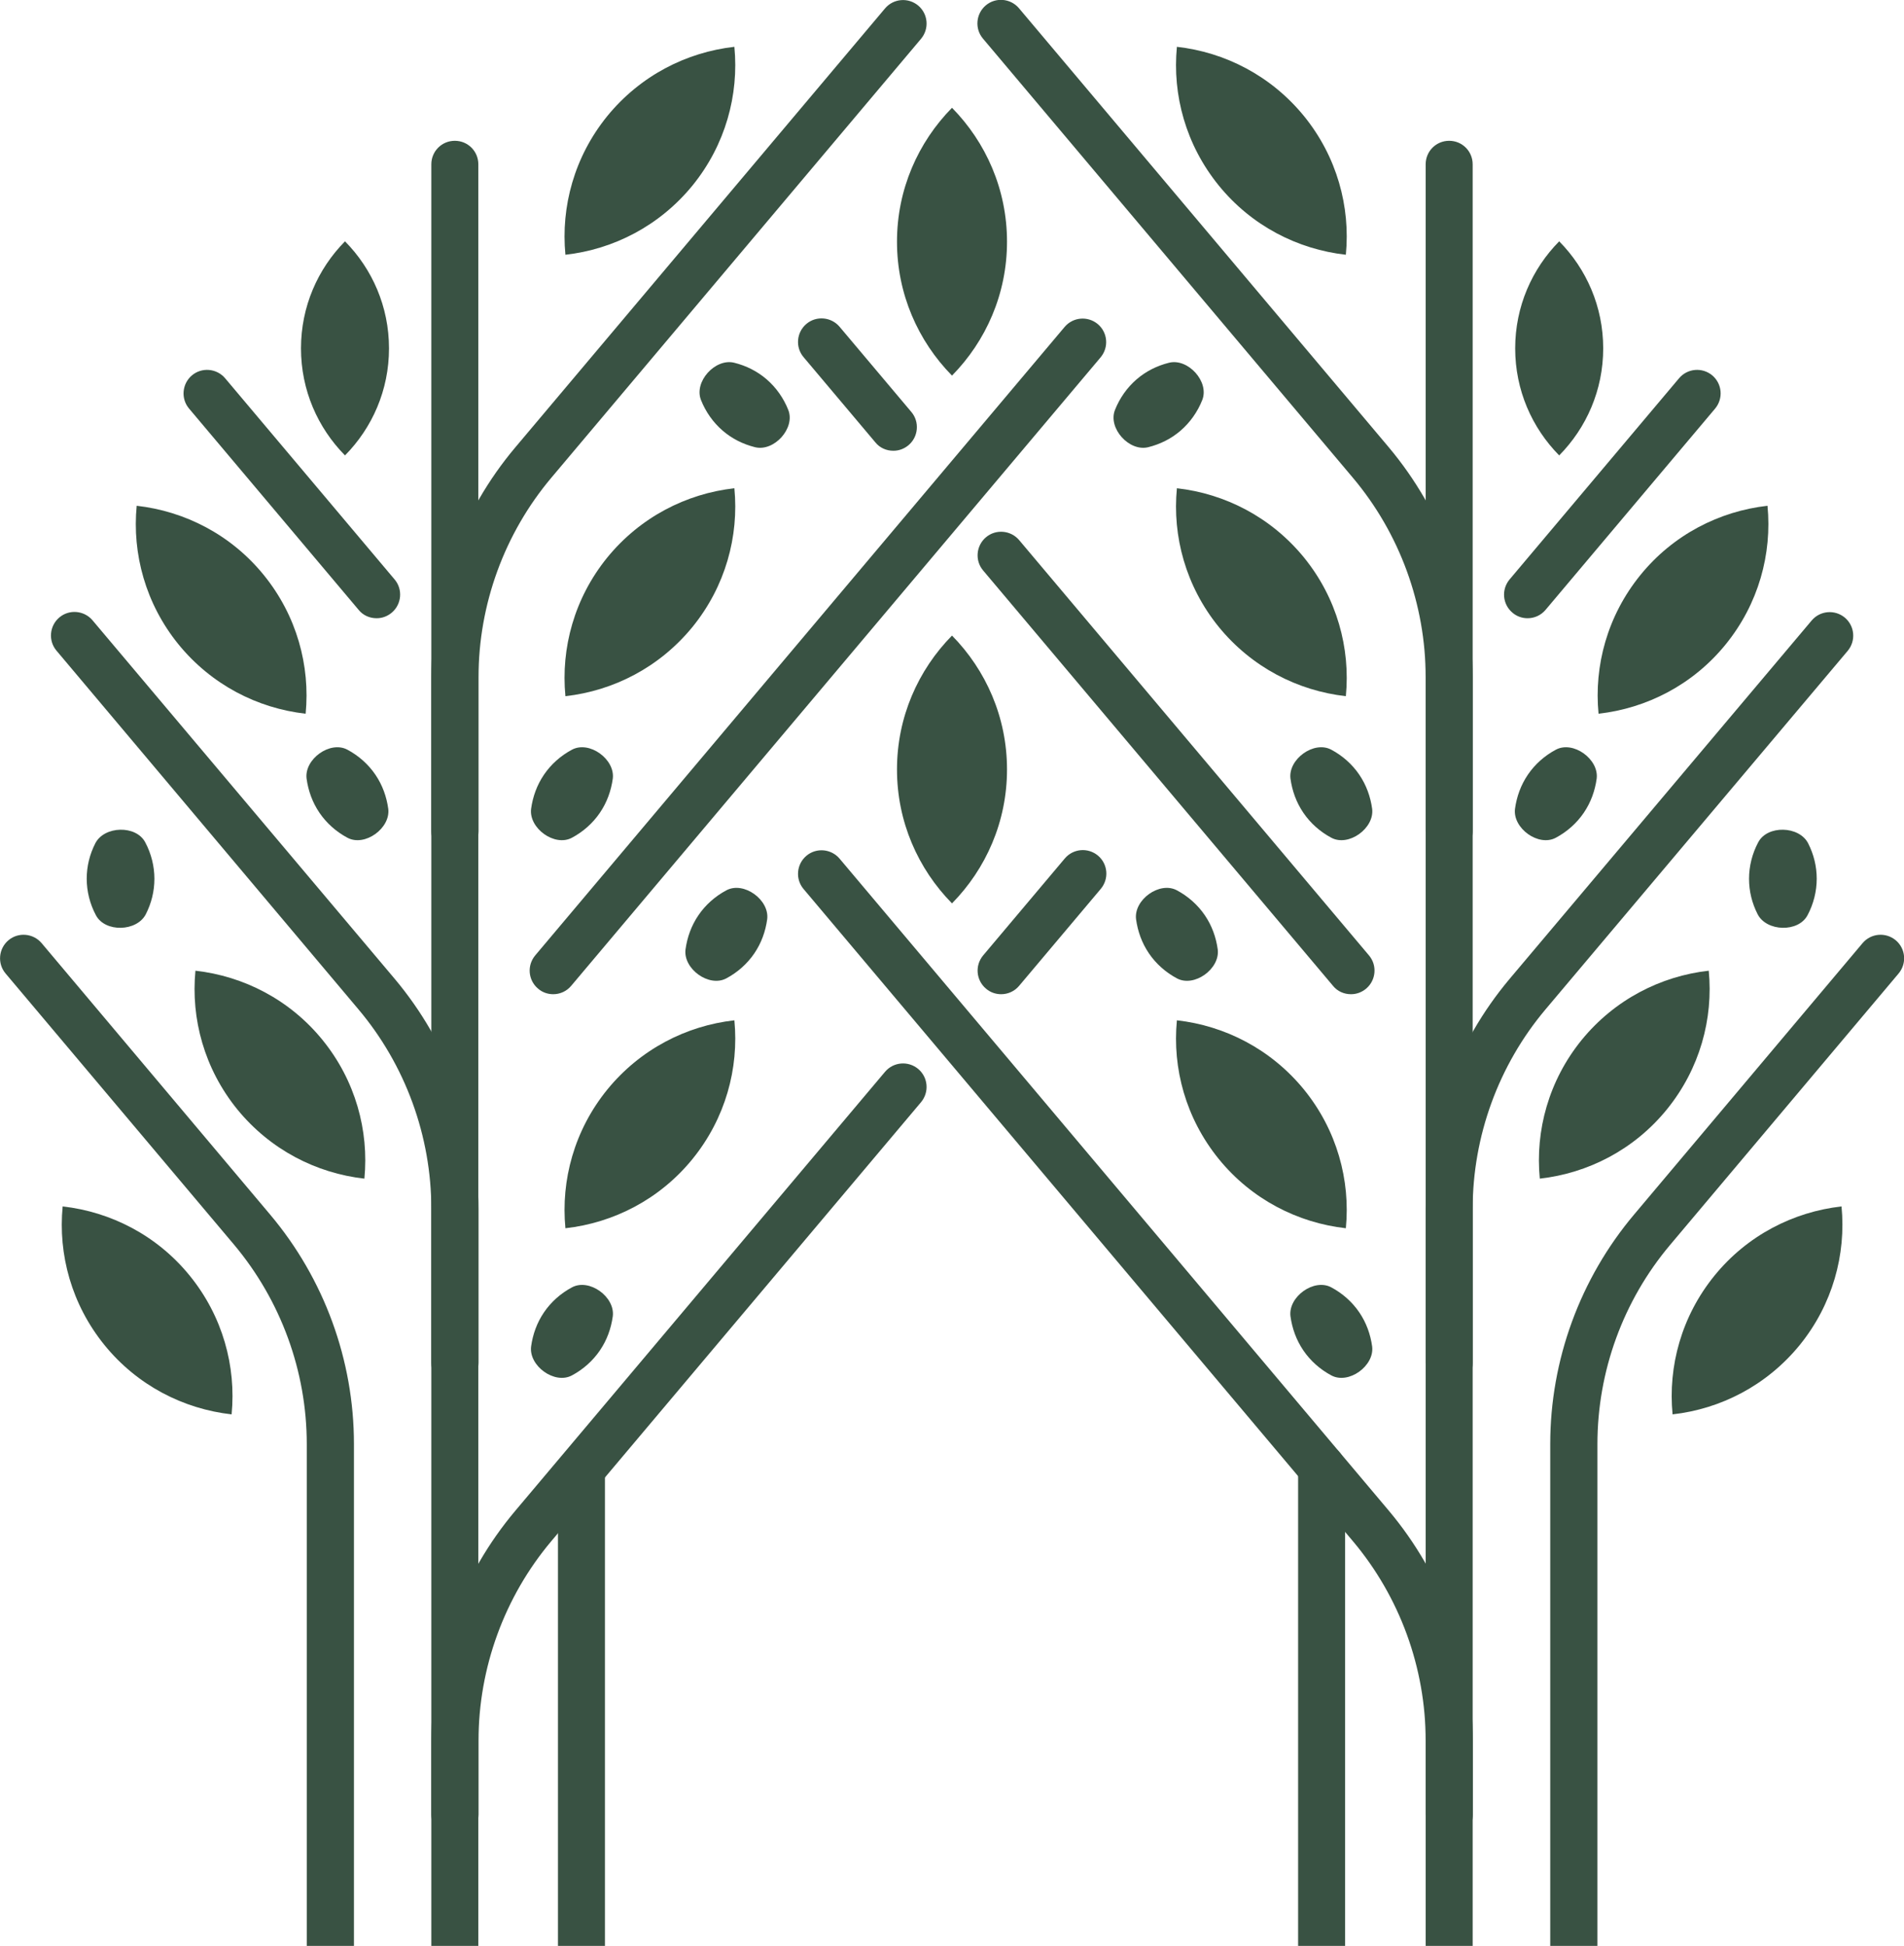 <?xml version="1.0" encoding="UTF-8"?> <svg xmlns="http://www.w3.org/2000/svg" id="_圖層_1" data-name="圖層 1" viewBox="0 0 102.1 104.34"><defs><style> .cls-1 { fill: #395243; stroke-width: 0px; } </style></defs><g><g><path class="cls-1" d="m76.45,104.34V8.81c0-.7.56-1.26,1.26-1.26s1.26.56,1.26,1.26v95.53h-2.52Z"></path><path class="cls-1" d="m77.71,98.55c-.7,0-1.26-.56-1.26-1.26v-3.95c0-3.91-1.39-7.72-3.91-10.71l-29.45-34.96c-.45-.53-.38-1.33.15-1.78.53-.45,1.33-.38,1.78.15l29.45,34.96c2.9,3.45,4.51,7.83,4.51,12.34v3.95c0,.7-.56,1.26-1.26,1.26Z"></path><path class="cls-1" d="m72.44,53.31c-.36,0-.72-.15-.96-.45l-18.76-22.27c-.45-.53-.38-1.33.15-1.78.53-.45,1.33-.38,1.78.15l18.76,22.27c.45.53.38,1.33-.15,1.78-.24.2-.52.3-.81.3Z"></path><path class="cls-1" d="m47.9,24.17c-.36,0-.72-.15-.96-.45l-3.85-4.57c-.45-.53-.38-1.33.15-1.78.53-.45,1.33-.38,1.78.15l3.85,4.57c.45.53.38,1.33-.15,1.78-.24.2-.52.3-.81.3Z"></path><path class="cls-1" d="m77.71,45.83c-.7,0-1.26-.56-1.26-1.26v-8.25c0-3.91-1.39-7.72-3.91-10.71L52.71,2.07c-.45-.53-.38-1.33.15-1.78.53-.45,1.33-.38,1.78.15l19.82,23.53c2.9,3.45,4.51,7.83,4.51,12.34v8.25c0,.7-.56,1.26-1.26,1.26Z"></path><path class="cls-1" d="m77.71,74.34c-.7,0-1.26-.56-1.26-1.26v-8.25c0-4.51,1.6-8.89,4.5-12.34l16.2-19.22c.45-.53,1.24-.6,1.78-.15.53.45.6,1.24.15,1.78l-16.2,19.22c-2.52,2.99-3.91,6.8-3.91,10.71v8.25c0,.7-.56,1.26-1.26,1.26Z"></path><path class="cls-1" d="m81.91,33.15c-.29,0-.58-.1-.81-.3-.53-.45-.6-1.24-.15-1.78l9.09-10.79c.45-.53,1.24-.6,1.78-.15.53.45.6,1.24.15,1.78l-9.09,10.79c-.25.3-.61.45-.96.45Z"></path><path class="cls-1" d="m83.13,104.34v-26.91c0-4.5,1.6-8.87,4.5-12.31l12.25-14.55c.45-.53,1.24-.6,1.78-.15.53.45.6,1.24.15,1.78l-12.25,14.55c-2.52,2.99-3.9,6.78-3.9,10.69v26.91h-2.52Z"></path></g><g><path class="cls-1" d="m23.13,104.34V8.81c0-.7.56-1.26,1.26-1.26s1.26.56,1.26,1.26v95.53h-2.52Z"></path><path class="cls-1" d="m24.39,98.55c-.7,0-1.26-.56-1.26-1.26v-3.95c0-4.51,1.6-8.89,4.51-12.34l19.82-23.53c.45-.53,1.24-.6,1.78-.15.53.45.6,1.24.15,1.78l-19.82,23.53c-2.52,2.99-3.91,6.8-3.91,10.71v3.95c0,.7-.56,1.26-1.26,1.26Z"></path><path class="cls-1" d="m53.68,53.31c-.29,0-.58-.1-.81-.3-.53-.45-.6-1.24-.15-1.78l4.38-5.2c.45-.53,1.24-.6,1.78-.15.53.45.6,1.24.15,1.78l-4.38,5.2c-.25.3-.61.45-.96.45Z"></path><path class="cls-1" d="m29.66,53.31c-.29,0-.58-.1-.81-.3-.53-.45-.6-1.24-.15-1.78l28.39-33.7c.45-.53,1.24-.6,1.78-.15.53.45.6,1.24.15,1.78l-28.39,33.7c-.25.3-.61.45-.96.45Z"></path><path class="cls-1" d="m24.39,45.83c-.7,0-1.26-.56-1.26-1.26v-8.25c0-4.51,1.6-8.89,4.51-12.34L47.46.45c.45-.53,1.24-.6,1.78-.15.53.45.6,1.24.15,1.78l-19.82,23.53c-2.52,2.99-3.91,6.8-3.91,10.71v8.25c0,.7-.56,1.26-1.26,1.26Z"></path><path class="cls-1" d="m24.39,74.34c-.7,0-1.26-.56-1.26-1.26v-8.25c0-3.91-1.39-7.72-3.91-10.71L3.03,34.89c-.45-.53-.38-1.33.15-1.78.53-.45,1.33-.38,1.78.15l16.2,19.22c2.9,3.45,4.5,7.83,4.5,12.34v8.25c0,.7-.56,1.26-1.26,1.26Z"></path><path class="cls-1" d="m20.19,33.15c-.36,0-.72-.15-.96-.45l-9.09-10.79c-.45-.53-.38-1.33.15-1.78.53-.45,1.33-.38,1.78.15l9.09,10.79c.45.53.38,1.33-.15,1.78-.24.2-.52.3-.81.3Z"></path><path class="cls-1" d="m16.45,104.34v-26.91c0-3.9-1.39-7.7-3.9-10.69L.3,52.2c-.45-.53-.38-1.33.15-1.78.53-.45,1.33-.38,1.78.15l12.25,14.55c2.9,3.44,4.5,7.81,4.5,12.31v26.91h-2.52Z"></path></g><path class="cls-1" d="m29.92,104.34v-25.28c0-.7.56-1.26,1.26-1.26s1.26.56,1.26,1.26v25.28h-2.52Z"></path><path class="cls-1" d="m69.61,104.34v-25.65c0-.7.56-1.26,1.26-1.26s1.26.56,1.26,1.26v25.65h-2.52Z"></path></g><g><path class="cls-1" d="m51.05,34.08c-1.82,1.85-2.95,4.38-2.95,7.18s1.13,5.33,2.95,7.18c1.82-1.85,2.95-4.38,2.95-7.18s-1.13-5.33-2.95-7.18Z"></path><g><path class="cls-1" d="m63.11,54.71c-.25,2.58.48,5.26,2.24,7.43s4.24,3.43,6.82,3.72c.25-2.58-.48-5.26-2.24-7.43-1.77-2.17-4.24-3.43-6.82-3.72Z"></path><path class="cls-1" d="m63.11,26.18c-.25,2.58.48,5.26,2.24,7.43,1.77,2.17,4.24,3.43,6.82,3.72.25-2.58-.48-5.26-2.24-7.43-1.77-2.17-4.24-3.43-6.82-3.72Z"></path><path class="cls-1" d="m63.11,2.51c-.25,2.58.48,5.26,2.24,7.43s4.24,3.43,6.82,3.72c.25-2.58-.48-5.26-2.24-7.43-1.77-2.17-4.24-3.43-6.82-3.72Z"></path></g><g><path class="cls-1" d="m39.38,54.71c.25,2.58-.48,5.26-2.24,7.43s-4.24,3.43-6.82,3.72c-.25-2.58.48-5.26,2.24-7.43,1.77-2.17,4.24-3.43,6.82-3.72Z"></path><path class="cls-1" d="m98.75,64.69c.25,2.58-.48,5.26-2.24,7.43-1.77,2.17-4.24,3.43-6.82,3.72-.25-2.58.48-5.26,2.24-7.43s4.24-3.43,6.82-3.72Z"></path><path class="cls-1" d="m94.78,27.12c.25,2.58-.48,5.26-2.24,7.43s-4.24,3.43-6.82,3.72c-.25-2.58.48-5.26,2.24-7.43s4.24-3.43,6.82-3.72Z"></path><path class="cls-1" d="m91.63,52.05c.25,2.58-.48,5.26-2.24,7.43s-4.24,3.43-6.82,3.72c-.25-2.58.48-5.26,2.24-7.43,1.77-2.17,4.24-3.43,6.82-3.72Z"></path><path class="cls-1" d="m83.61,12.94c1.46,1.48,2.36,3.5,2.36,5.74,0,2.24-.9,4.26-2.36,5.74-1.46-1.48-2.36-3.5-2.36-5.74,0-2.24.9-4.26,2.36-5.74Z"></path><path class="cls-1" d="m3.36,64.69c-.25,2.58.48,5.26,2.24,7.43s4.24,3.43,6.82,3.72c.25-2.58-.48-5.26-2.24-7.43s-4.24-3.43-6.82-3.72Z"></path><path class="cls-1" d="m7.33,27.12c-.25,2.58.48,5.26,2.24,7.43,1.77,2.17,4.24,3.43,6.82,3.72.25-2.58-.48-5.26-2.24-7.43s-4.24-3.43-6.82-3.72Z"></path><path class="cls-1" d="m10.48,52.05c-.25,2.58.48,5.26,2.24,7.43,1.77,2.17,4.24,3.43,6.82,3.72.25-2.58-.48-5.26-2.24-7.43s-4.24-3.43-6.82-3.72Z"></path><path class="cls-1" d="m18.5,12.94c-1.46,1.48-2.36,3.5-2.36,5.74s.9,4.26,2.36,5.74c1.46-1.48,2.36-3.5,2.36-5.74,0-2.24-.9-4.26-2.36-5.74Z"></path><path class="cls-1" d="m39.38,26.18c.25,2.58-.48,5.26-2.24,7.43-1.77,2.17-4.24,3.43-6.82,3.72-.25-2.58.48-5.26,2.24-7.43,1.77-2.17,4.24-3.43,6.82-3.72Z"></path><path class="cls-1" d="m39.38,2.51c.25,2.58-.48,5.26-2.24,7.43-1.77,2.17-4.24,3.43-6.82,3.72-.25-2.58.48-5.26,2.24-7.43,1.77-2.17,4.24-3.43,6.82-3.72Z"></path></g><path class="cls-1" d="m51.05,5.78c-1.82,1.85-2.95,4.38-2.95,7.18s1.13,5.33,2.95,7.18c1.82-1.85,2.95-4.38,2.95-7.18s-1.13-5.33-2.95-7.18Z"></path><g><path class="cls-1" d="m7.79,45.17c-.49-.94-2.2-.89-2.68.05-.3.59-.46,1.23-.46,1.9s.17,1.35.49,1.95c.49.94,2.2.89,2.68-.05.3-.59.46-1.23.46-1.9s-.17-1.35-.49-1.95Z"></path><path class="cls-1" d="m18.63,40.2c-.93-.5-2.32.51-2.19,1.55.09.65.31,1.27.69,1.83s.9,1.02,1.5,1.34c.93.5,2.32-.51,2.19-1.55-.09-.65-.31-1.27-.69-1.83s-.9-1.02-1.5-1.34Z"></path><path class="cls-1" d="m30.67,40.2c.93-.5,2.32.51,2.19,1.55-.09.65-.31,1.27-.69,1.83s-.9,1.02-1.5,1.34c-.93.5-2.32-.51-2.19-1.55.09-.65.31-1.27.69-1.83s.9-1.02,1.5-1.34Z"></path><path class="cls-1" d="m37.59,21.45c-.39-.98.76-2.25,1.78-2,.64.16,1.23.45,1.74.89s.91,1.01,1.16,1.64c.39.98-.76,2.25-1.78,2-.64-.16-1.23-.45-1.74-.89s-.91-1.01-1.16-1.64Z"></path><path class="cls-1" d="m38.95,47.74c.93-.5,2.32.51,2.19,1.55-.09.65-.31,1.27-.69,1.83s-.9,1.02-1.5,1.34c-.93.5-2.32-.51-2.19-1.55.09-.65.31-1.27.69-1.83s.9-1.02,1.5-1.34Z"></path><path class="cls-1" d="m30.67,69.03c.93-.5,2.32.51,2.19,1.55-.09.65-.31,1.27-.69,1.83s-.9,1.02-1.5,1.34c-.93.5-2.32-.51-2.19-1.55.09-.65.31-1.27.69-1.83s.9-1.02,1.5-1.34Z"></path></g><g><path class="cls-1" d="m94.28,45.17c.49-.94,2.2-.89,2.68.05.3.59.46,1.23.46,1.9s-.17,1.35-.49,1.95c-.49.94-2.2.89-2.68-.05-.3-.59-.46-1.23-.46-1.9s.17-1.35.49-1.95Z"></path><path class="cls-1" d="m83.43,40.2c.93-.5,2.32.51,2.19,1.55-.09.65-.31,1.27-.69,1.83s-.9,1.02-1.5,1.34c-.93.5-2.32-.51-2.19-1.55.09-.65.31-1.27.69-1.83s.9-1.02,1.5-1.34Z"></path><path class="cls-1" d="m71.39,40.2c-.93-.5-2.32.51-2.19,1.55.09.65.31,1.27.69,1.83s.9,1.02,1.5,1.34c.93.5,2.32-.51,2.19-1.55-.09-.65-.31-1.27-.69-1.83s-.9-1.02-1.5-1.34Z"></path><path class="cls-1" d="m64.47,21.45c.39-.98-.76-2.25-1.78-2-.64.16-1.23.45-1.74.89s-.91,1.01-1.16,1.64c-.39.98.76,2.25,1.78,2,.64-.16,1.23-.45,1.74-.89s.91-1.01,1.16-1.64Z"></path><path class="cls-1" d="m63.11,47.74c-.93-.5-2.32.51-2.19,1.55.09.65.31,1.27.69,1.83s.9,1.02,1.5,1.34c.93.5,2.32-.51,2.19-1.55-.09-.65-.31-1.27-.69-1.83s-.9-1.02-1.5-1.34Z"></path><path class="cls-1" d="m71.39,69.03c-.93-.5-2.32.51-2.19,1.55.09.65.31,1.27.69,1.83s.9,1.02,1.5,1.34c.93.5,2.32-.51,2.19-1.55-.09-.65-.31-1.27-.69-1.83s-.9-1.02-1.5-1.34Z"></path></g></g></svg> 